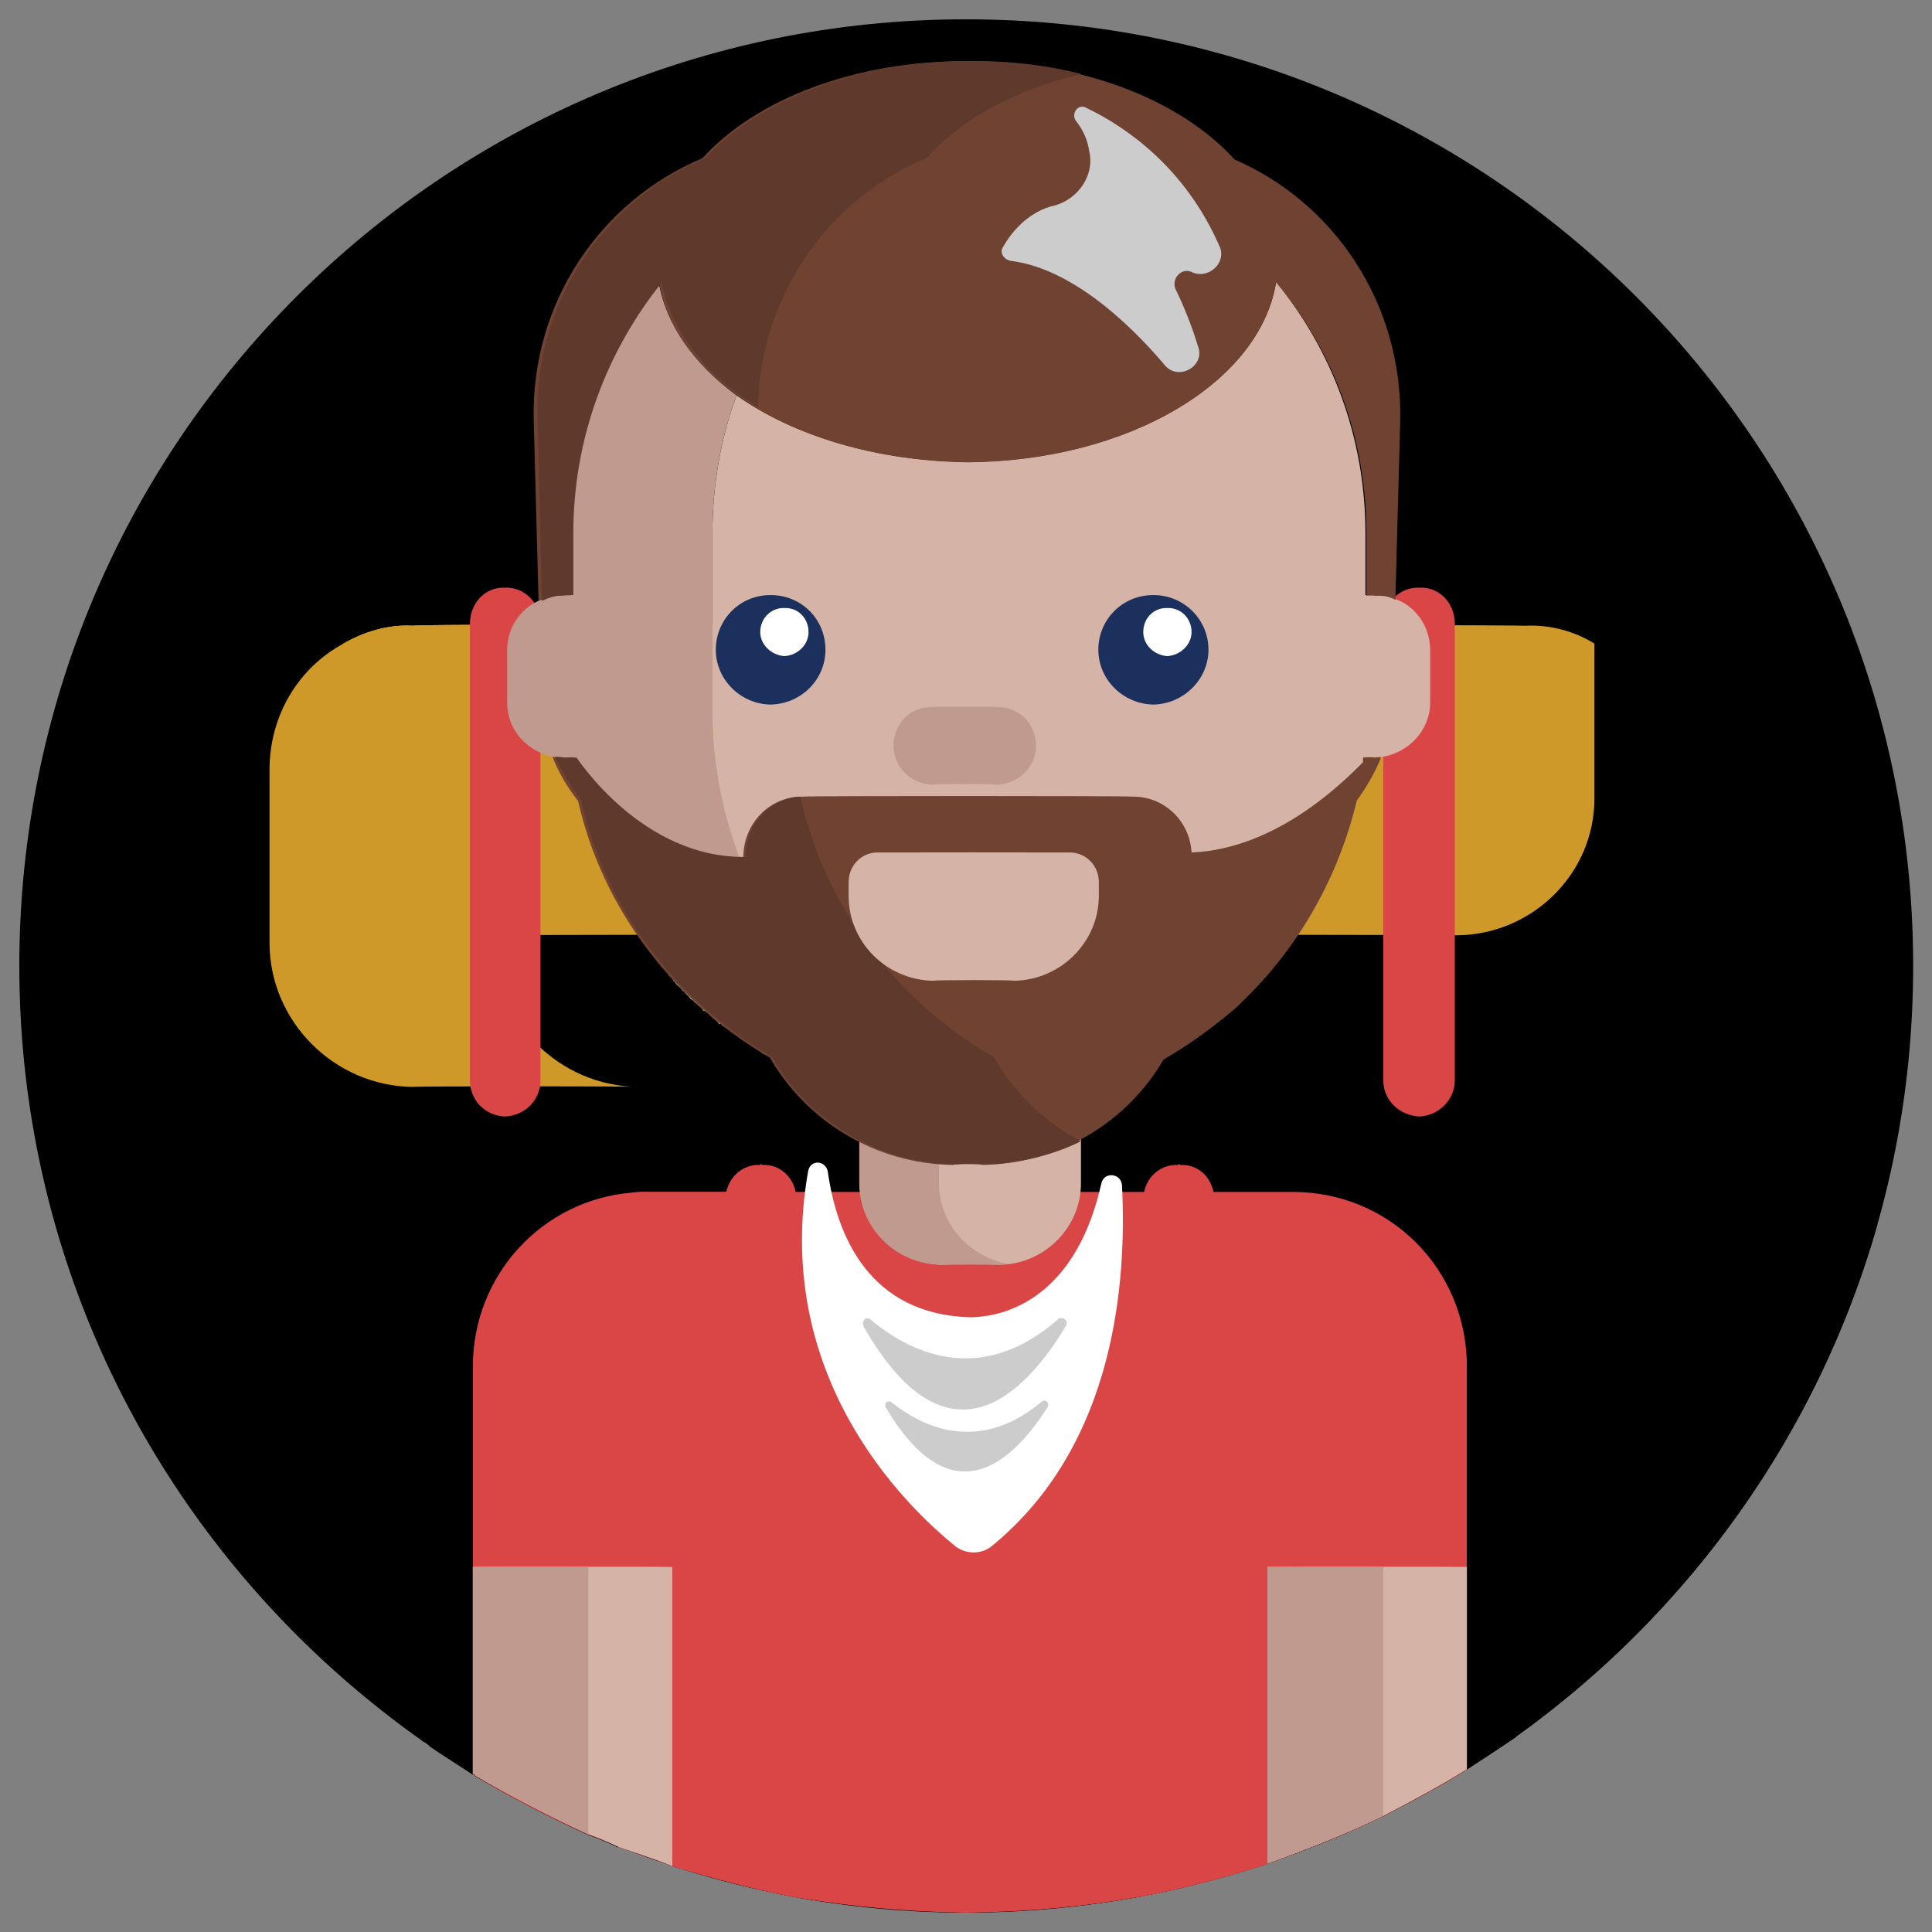<svg xmlns="http://www.w3.org/2000/svg" version="1.1" xmlns:xlink="http://www.w3.org/1999/xlink" width="100%" height="100%" id="svgWorkerArea" viewBox="0 0 400 400" xmlns:artdraw="https://artdraw.muisca.co" style="background: white;"><rect x="0" y="0" width="400" height="400" fill="#808080" stroke="none"/><defs id="defsdoc"><pattern id="patternBool" x="0" y="0" width="10" height="10" patternUnits="userSpaceOnUse" patternTransform="rotate(35)"><circle cx="5" cy="5" r="4" style="stroke: none;fill: #ff000070;"></circle></pattern></defs><g id="fileImp-542122413" class="cosito"><path id="circleImp-522756584" class="grouped" d="M4 200C4 91.667 91.8 3.967 200 4 308.4 3.967 396.1 91.667 396.1 200 396.1 308.167 308.4 395.867 200 396 91.8 395.867 4 308.167 4 200 4 199.867 4 199.867 4 200"></path><path id="pathImp-513528137" class="grouped" d="M388.7 253.517C376.4 296.767 349.7 333.867 313.9 359.556 310.6 361.867 307.2 363.967 303.7 366.294 298.2 369.667 292.4 372.867 286.4 375.941 278.7 379.667 270.7 382.867 262.4 385.817 254 388.367 245.4 390.867 236.4 392.555 224.7 394.667 212.5 395.867 200 395.923 188.2 395.867 176.5 394.767 165.4 392.861 156.4 390.967 147.9 388.967 139.4 386.353 135.5 384.867 131.9 383.667 128.2 382.372 125.9 381.367 124 380.467 121.9 379.769 113.9 375.967 105.9 371.967 98.5 367.595 98.3 367.367 98.2 367.167 97.9 367.289 94.8 365.267 91.8 363.267 88.8 361.317 88.4 360.867 87.9 360.467 87.4 360.399 50.9 334.467 23.4 296.667 11.3 252.445 17.4 247.267 24.3 241.367 28.3 238.128 30.4 236.167 33.5 236.167 35.9 237.975 35.9 237.867 47.3 246.867 47.3 247.086 51.9 250.767 58.9 249.867 62.5 245.401 62.5 245.267 68 238.367 68 238.664 69.9 236.267 72.9 235.767 75.5 237.133 75.5 236.967 83.3 240.967 83.3 241.191 83.3 240.967 100.7 229.867 100.7 229.936 100.7 229.867 108.2 224.867 108.2 225.036 108.2 224.867 111.9 222.367 111.9 222.586 111.9 222.367 115.8 219.967 115.8 220.136 115.8 219.967 140.4 203.867 140.4 204.134 140.4 203.867 140.4 203.867 140.4 204.058 140.4 203.867 140.9 203.767 140.9 203.905 140.9 203.767 156.7 193.467 156.7 193.645 156.7 193.467 160 191.267 160 191.425 160 191.267 170.9 184.267 170.9 184.381 170.9 184.267 173 184.967 173 184.994 173 184.967 175.7 185.467 175.7 185.683 175.7 185.467 203.9 193.467 203.9 193.645 203.9 193.467 221.7 198.367 221.7 198.622 221.7 198.367 246.8 205.467 246.8 205.666 246.8 205.467 256.2 207.967 256.2 208.116 256.2 207.967 286.4 215.767 286.4 215.849 286.4 215.767 294.2 217.767 294.2 217.839 295.4 217.867 296.4 218.767 297.4 219.753 297.4 219.667 301.2 224.267 301.2 224.423 301.2 224.267 301.7 224.867 301.7 225.036 301.7 224.867 311.7 236.867 311.7 237.056 316.2 241.967 323.9 242.167 328.4 237.209 328.4 236.967 333.9 230.767 333.9 230.855 336.6 227.767 341.2 227.967 343.4 231.314 343.4 231.167 350.6 241.267 350.6 241.344 354.9 247.367 364.2 247.367 368.4 241.344 369.7 239.467 371.4 238.767 373.2 238.817 374.9 238.767 376.7 239.367 377.9 240.961 377.9 240.867 388.7 253.367 388.7 253.517 388.7 253.367 388.7 253.367 388.7 253.517"></path><path id="pathImp-662850382" class="grouped" d="M62 204.364C62 204.267 48.9 204.267 48.9 204.364 44.3 204.267 40.7 200.367 40.7 196.019 40.7 195.867 40.7 158.267 40.7 158.503 40.7 153.767 44.3 149.967 48.9 150.158 48.9 149.967 62 149.967 62 150.158 62 149.967 62 204.267 62 204.364 62 204.267 62 204.267 62 204.364"></path><path id="pathImp-165361285" class="grouped" d="M338.9 150.158C338.9 149.967 351.4 149.967 351.4 150.158 355.9 149.967 359.4 153.667 359.4 158.274 359.4 158.167 359.4 195.967 359.4 196.172 359.4 200.467 355.7 204.167 351.4 204.287 351.4 204.167 338.9 204.167 338.9 204.287 338.9 204.167 338.9 149.967 338.9 150.158 338.9 149.967 338.9 149.967 338.9 150.158"></path><path id="pathImp-470208523" class="grouped" d="M313.9 260.944C313.9 260.867 313.9 359.367 313.9 359.633 310.6 361.867 307.2 363.967 303.7 366.37 298.2 369.867 292.4 372.867 286.4 376.017 278.7 379.767 270.7 382.867 262.4 385.894 254 388.667 245.4 390.867 236.4 392.631 224.7 394.767 212.5 395.867 200 396 188.2 395.867 176.5 394.767 165.4 392.938 156.4 391.267 147.9 388.967 139.4 386.43 135.5 384.967 131.9 383.767 128.2 382.449 125.9 381.367 124 380.667 121.9 379.845 113.9 376.267 105.9 372.167 98.5 367.672 98.3 367.367 98.2 367.367 97.9 367.366 94.8 365.367 91.8 363.267 88.8 361.394 88.4 360.867 87.9 360.667 87.4 360.475 87.4 360.367 87.4 260.867 87.4 260.944 87.4 248.467 93 237.467 101.8 230.472 104.4 228.167 107.3 226.367 110.4 224.959 110.9 224.667 111.5 224.267 112.2 224.194 114.4 223.167 116.9 222.367 119.4 222.05 121.8 221.367 124.4 221.167 127 221.284 127 221.167 274.4 221.167 274.4 221.284 278.6 221.167 282.7 221.867 286.4 223.198 288.1 223.467 289.4 224.167 290.9 224.959 293.7 225.967 296.2 227.667 298.4 229.477 307.7 236.667 313.9 247.967 313.9 260.944 313.9 260.867 313.9 260.867 313.9 260.944"></path><path id="pathImp-269103895" class="grouped" d="M167.7 221.361C166.4 221.267 165.4 221.367 164.2 221.514 163.3 221.367 162.4 221.367 161.8 221.82 161.5 221.667 161.4 221.767 161.2 221.897 157.7 222.367 154.3 223.367 151 225.036 141.8 229.367 134.4 237.167 130.7 247.009 130.7 246.867 130.7 246.867 130.7 247.086 128.9 251.267 128 255.867 128 261.02 128 260.867 128 382.367 128 382.525 125.9 381.467 123.9 380.667 121.8 379.922 113.7 376.267 105.9 372.167 98.4 367.748 98.3 367.467 98 367.367 97.9 367.442 94.8 365.367 91.5 363.367 88.8 361.47 88.8 361.367 88.8 260.867 88.8 260.944 88.8 248.867 94 237.867 102.5 230.855 105.4 228.367 108.4 226.367 111.5 225.036 111.5 224.867 111.9 224.867 111.9 224.883 114.4 223.767 116.9 222.867 119.7 222.28 122.4 221.367 125.4 221.267 128.2 221.361 128.2 221.267 167.7 221.267 167.7 221.361 167.7 221.267 167.7 221.267 167.7 221.361"></path><path id="pathImp-754828094" class="grouped" d="M345.4 159.422C345.4 159.267 345.4 194.967 345.4 195.177 345.4 211.467 332.2 224.867 315.7 225.036 315.7 224.867 85.5 224.867 85.5 225.036 69.2 224.867 55.8 211.467 55.8 195.177 55.8 194.967 55.8 159.267 55.8 159.422 55.8 147.967 61.9 138.267 71 133.314 75.4 130.767 80.4 129.267 85.5 129.562 85.5 129.267 315.6 129.267 315.6 129.562 320.9 129.267 325.7 130.767 330.1 133.314 339.2 138.267 345.4 147.967 345.4 159.422 345.4 159.267 345.4 159.267 345.4 159.422"></path><path id="pathImp-902448342" class="grouped" style="fill:#cf9929; " d="M330.1 133.238C330.1 133.167 330.1 165.267 330.1 165.394 330.1 180.767 317.4 193.467 301.7 193.645 301.7 193.467 99.4 193.467 99.4 193.645 83.8 193.467 71 180.767 71 165.394 71 165.267 71 133.167 71 133.314 75.4 130.767 80.4 129.267 85.5 129.562 85.5 129.267 315.6 129.267 315.6 129.562 320.9 129.267 325.9 130.667 330.1 133.238 330.1 133.167 330.1 133.167 330.1 133.238"></path><path id="pathImp-71097278" class="grouped" style="fill:#cf9929; fill:#cf9929; " d="M132.2 225.036C132.2 224.867 85.5 224.867 85.5 225.036 69.2 224.867 55.8 211.467 55.8 195.177 55.8 194.967 55.8 159.267 55.8 159.422 55.8 147.967 61.9 138.267 71 133.314 75.4 130.767 80.4 129.267 85.5 129.562 85.5 129.267 132.2 129.267 132.2 129.562 126.9 129.267 121.9 130.767 117.8 133.314 108.4 138.267 102.4 147.967 102.4 159.422 102.4 159.267 102.4 194.967 102.4 195.177 102.4 211.467 115.7 224.867 132.2 225.036 132.2 224.867 132.2 224.867 132.2 225.036"></path><path id="pathImp-673392218" class="grouped" style="fill:#cf9929; fill:#cf9929; " d="M132.2 129.562C126.9 129.267 121.9 130.767 117.8 133.314 108.4 138.267 102.4 147.967 102.4 159.422 102.4 159.267 102.4 193.467 102.4 193.645 102.4 193.467 99.4 193.467 99.4 193.645 83.7 193.467 71 180.767 71 165.394 71 165.267 71 133.167 71 133.314 75.4 130.767 80.4 129.267 85.5 129.562 85.5 129.267 132.2 129.267 132.2 129.562 132.2 129.267 132.2 129.267 132.2 129.562"></path><path id="pathImp-942026771" class="grouped" style="fill:#cf9929; fill:#cf9929; fill:#da4545; " d="M104.5 231.161C100.4 230.967 97.3 227.767 97.3 223.734 97.3 223.467 97.3 128.967 97.3 129.103 97.3 124.967 100.4 121.467 104.5 121.677 108.5 121.467 111.9 124.767 111.9 129.103 111.9 128.967 111.9 223.467 111.9 223.734 111.9 227.667 108.8 230.967 104.5 231.161 104.5 230.967 104.5 230.967 104.5 231.161"></path><path id="pathImp-941921672" class="grouped" style="fill:#cf9929; fill:#cf9929; fill:#da4545; fill:#da4545; " d="M293.9 231.161C289.7 230.967 286.4 227.767 286.4 223.734 286.4 223.467 286.4 128.967 286.4 129.103 286.4 124.967 289.7 121.467 293.9 121.677 297.9 121.467 301.2 124.767 301.2 129.103 301.2 128.967 301.2 223.467 301.2 223.734 301.2 227.667 297.9 230.967 293.9 231.161 293.9 230.967 293.9 230.967 293.9 231.161"></path><path id="pathImp-18214347" class="grouped" style="fill:#cf9929; fill:#cf9929; fill:#da4545; fill:#da4545; " d="M303.7 282.917C303.7 282.767 303.7 366.267 303.7 366.37 298.2 369.867 292.4 372.867 286.4 376.017 278.7 379.767 270.7 382.867 262.4 385.894 254 388.667 245.4 390.867 236.4 392.631 224.7 394.767 212.5 395.867 200 396 188.2 395.867 176.5 394.767 165.4 392.938 156.4 391.267 147.9 388.967 139.4 386.43 135.5 384.967 131.9 383.767 128.2 382.449 125.9 381.367 124 380.667 121.9 379.845 113.9 376.267 105.9 372.167 98.5 367.672 98.3 367.367 98.2 367.367 97.9 367.366 97.9 367.167 97.9 282.767 97.9 282.917 97.9 263.867 112.4 248.467 130.7 246.933 131.8 246.767 132.9 246.767 134 246.78 134 246.767 267.7 246.767 267.7 246.78 287.7 246.767 303.7 262.767 303.7 282.917 303.7 282.767 303.7 282.767 303.7 282.917"></path><path id="pathImp-520003252" class="grouped" style="fill:#cf9929; fill:#cf9929; fill:#da4545; fill:#da4545; " d="M157.9 246.78C155.3 246.767 152.7 246.867 150.2 247.622 141 249.367 133.3 254.867 128 262.552 124.2 268.267 121.8 275.167 121.8 282.917 121.8 282.767 121.8 379.767 121.8 379.845 113.7 376.267 105.9 372.167 98.4 367.672 98.4 367.467 98.4 282.767 98.4 282.917 98.4 264.267 112.5 248.867 130.7 247.009 131.9 246.767 133.3 246.767 134.7 246.78 134.7 246.767 157.9 246.767 157.9 246.78 157.9 246.767 157.9 246.767 157.9 246.78"></path><path id="pathImp-450340026" class="grouped" style="fill:#cf9929; fill:#cf9929; fill:#da4545; fill:#da4545; fill:#d5b3a7; " d="M206.9 261.863C206.9 261.767 195.3 261.767 195.3 261.863 185.9 261.767 178.4 254.167 178.4 245.019 178.4 244.867 178.4 216.967 178.4 217.227 178.4 207.767 185.9 200.167 195.3 200.383 195.3 200.167 206.9 200.167 206.9 200.383 216.2 200.167 223.8 207.767 223.8 217.227 223.8 216.967 223.8 244.867 223.8 245.019 223.8 254.167 216.2 261.767 206.9 261.863 206.9 261.767 206.9 261.767 206.9 261.863"></path><path id="pathImp-430130671" class="grouped" style="fill:#cf9929; fill:#cf9929; fill:#da4545; fill:#da4545; fill:#d5b3a7; fill:#c09a8f; " d="M208.9 261.709C208.2 261.767 207.3 261.767 206.4 261.863 206.4 261.767 194.9 261.767 194.9 261.863 185.4 261.767 177.9 254.167 177.9 245.019 177.9 244.867 177.9 216.967 177.9 217.227 177.9 207.767 185.5 200.167 194.9 200.383 194.9 200.167 206.4 200.167 206.4 200.383 207.3 200.167 208 200.367 208.9 200.536 200.8 201.467 194.4 208.467 194.4 217.227 194.4 216.967 194.4 244.867 194.4 245.019 194.4 253.367 200.8 260.367 208.9 261.709 208.9 261.667 208.9 261.667 208.9 261.709"></path><path id="pathImp-484485909" class="grouped" style="fill:#cf9929; fill:#cf9929; fill:#da4545; fill:#da4545; fill:#d5b3a7; fill:#c09a8f; fill:#d5b3a7; " d="M288.9 124.05C287.6 123.267 286.2 123.167 284.7 123.208 284.7 123.167 282.7 123.167 282.7 123.208 282.7 123.167 282.7 110.267 282.7 110.422 282.7 90.467 275.7 72.467 264.2 58.359 260.9 79.167 233.5 95.467 200.4 95.645 181.4 95.467 164.3 90.167 152.5 81.864 149.3 90.467 147.5 100.267 147.5 110.422 147.5 110.267 147.5 147.467 147.5 147.631 147.5 158.467 149.7 168.967 153.5 178.639 164 204.267 187 223.367 215.2 228.634 222.5 227.267 229.7 224.867 236 221.82 243 218.367 249.7 213.867 255.6 208.805 267.9 197.367 276.9 182.467 280.7 165.777 281.4 162.967 281.7 160.267 282.2 157.661 282.2 157.267 282.2 156.967 282.2 156.819 282.2 156.667 284.7 156.667 284.7 156.819 285.1 156.667 285.4 156.667 285.9 156.742 291.6 155.967 296.1 151.167 296.1 145.488 296.1 145.267 296.1 134.467 296.1 134.616 296.1 129.767 293.1 125.467 288.9 124.05 288.9 123.767 288.9 123.767 288.9 124.05"></path><path id="pathImp-994385352" class="grouped" style="fill:#cf9929; fill:#cf9929; fill:#da4545; fill:#da4545; fill:#d5b3a7; fill:#c09a8f; fill:#d5b3a7; fill:#c09a8f; " d="M153.5 178.639C149.7 168.967 147.5 158.467 147.5 147.631 147.5 147.467 147.5 110.267 147.5 110.422 147.5 100.267 149.3 90.467 152.5 81.864 143.8 75.467 137.9 67.267 136.4 58.513 124.9 72.467 117.9 90.467 117.9 110.422 117.9 110.267 117.9 123.167 117.9 123.284 117.9 123.167 116.4 123.167 116.4 123.284 114.8 123.167 113 123.667 111.4 124.433 107.7 126.167 105 129.967 105 134.616 105 134.467 105 145.267 105 145.488 105 150.967 108.9 155.467 114.4 156.666 114.9 156.667 115.7 156.767 116.4 156.895 116.4 156.767 118.5 156.767 118.5 156.895 118.7 157.467 118.8 158.267 118.8 159.345 118.8 159.467 118.9 159.667 118.9 160.034 119 160.467 119.2 161.167 119.2 161.872 119.2 161.967 119.4 162.167 119.4 162.484 119.4 162.967 119.5 163.767 119.7 164.705 119.9 164.767 119.9 164.967 119.9 165.394 119.9 165.667 120 165.967 120.3 166.619 120.3 166.667 120.4 166.767 120.4 167.002 120.4 167.167 120.4 167.267 120.4 167.844 120.7 168.267 120.9 168.767 121 169.528 121 169.767 121.2 169.767 121.3 170.37 121.4 170.767 121.7 171.467 121.8 172.131 121.8 172.267 121.9 172.667 122 173.05 122.2 173.467 122.4 173.767 122.5 174.352 122.5 174.467 122.8 174.767 122.9 175.27 123 175.767 123.3 176.467 123.4 177.184 123.7 177.267 123.8 177.767 123.9 178.103 124 178.267 124.2 178.767 124.4 179.328 124.5 179.467 124.7 179.967 124.8 180.323 124.9 180.467 125 180.967 125.4 181.548 125.4 181.767 125.8 182.267 125.9 182.774 125.9 182.667 126.7 183.967 126.7 184.152 126.8 184.267 126.9 184.667 127 185.147 127.2 185.467 127.4 185.667 127.5 186.219 127.7 186.267 127.9 186.767 128 187.214 128.4 187.467 128.5 187.967 128.9 188.669 128.9 188.467 129.7 189.767 129.7 189.817 129.9 190.167 130 190.267 130.3 190.889 130.4 190.967 130.7 191.267 130.9 191.808 131 191.967 131.4 192.267 131.5 192.803 131.8 192.967 131.9 193.467 132.3 193.798 132.5 194.167 132.9 194.767 133.3 195.253 133.4 195.367 133.5 195.667 133.9 196.095 134 196.267 134.4 196.667 134.7 197.091 134.9 197.367 134.9 197.367 135.3 197.933 135.5 198.267 135.9 198.667 136.2 199.234 136.4 199.367 136.9 199.667 136.9 200.153 137.4 200.367 137.7 200.767 137.9 201.225 138.2 201.367 138.4 201.667 138.5 201.991 138.8 202.267 139.2 202.467 139.4 203.062 139.5 203.267 139.9 203.367 139.9 203.675 140.4 204.167 140.9 204.467 141.4 205.206 141.4 204.967 142 205.667 142 205.819 142 205.667 143 206.767 143 206.891 143 206.767 143.8 207.367 143.8 207.503 144.2 207.767 144.7 208.267 145.4 208.881 145.4 208.867 145.4 208.867 145.5 209.188 146.2 209.367 146.7 209.867 147.2 210.412 147.3 210.367 147.5 210.667 147.7 210.872 147.7 210.767 148.9 211.867 148.9 212.02 149.2 211.867 149.4 211.967 149.5 212.327 149.5 212.267 151.4 213.467 151.4 213.705 151.4 213.667 151.5 213.767 151.8 213.934 151.8 213.767 153.3 214.867 153.3 215.083 153.4 214.967 153.5 215.267 153.9 215.389 155.2 216.167 156.4 216.967 157.8 217.992 157.9 217.867 157.9 217.867 157.9 218.145 158.8 218.367 159.4 218.767 160 219.294 160 219.167 160 219.167 160 219.37 161.5 219.967 163 220.867 164.7 221.744 164.7 221.667 164.7 221.667 164.7 221.82 166.8 222.667 168.8 223.467 170.9 224.5 170.9 224.367 170.9 224.367 170.9 224.577 170.9 224.367 172.8 225.167 172.8 225.266 172.9 225.167 173 225.167 173.2 225.419 173.7 225.467 174.3 225.667 174.9 225.955 174.9 225.867 175.2 225.867 175.3 226.108 175.9 225.967 176.4 226.367 177 226.644 177 226.367 177.3 226.467 177.4 226.72 177.9 226.867 178.8 226.867 179.4 227.333 179.4 227.267 179.5 227.267 179.5 227.333 180.3 227.367 180.9 227.467 181.5 227.792 181.8 227.767 181.9 227.767 182.2 227.945 182.5 227.867 183.3 227.967 183.8 228.251 183.9 228.167 184.2 228.167 184.4 228.405 184.8 228.267 185.4 228.367 185.9 228.711 186 228.667 186.4 228.667 186.4 228.864 187 228.867 187.7 228.867 188.2 229.17 188.4 228.967 188.5 228.967 188.8 229.247 189.4 229.267 190.2 229.367 190.9 229.553 191 229.367 191.2 229.367 191.4 229.63 191.9 229.467 192.5 229.467 193 229.783 193.2 229.467 193.5 229.767 193.7 229.859 194.3 229.767 194.5 229.867 195.3 229.936 195.5 229.867 195.8 229.867 196 230.012 196.5 229.867 197 229.867 197.7 230.089 197.7 229.867 200.4 229.867 200.4 230.089 201.7 229.867 202.8 229.867 203.8 230.012 203.8 229.867 204.5 229.867 204.5 230.012 204.5 229.867 207.8 229.467 207.8 229.783 207.9 229.467 208 229.467 208.2 229.706 209.3 229.367 210.2 229.367 211 229.4 211.4 229.367 211.4 229.267 211.8 229.323 212.8 228.967 213.9 228.867 214.9 228.788 214.9 228.667 215.2 228.667 215.2 228.788 187 223.367 164 204.267 153.5 178.639 153.5 178.467 153.5 178.467 153.5 178.639"></path><path id="pathImp-83688925" class="grouped" style="fill:#cf9929; fill:#cf9929; fill:#da4545; fill:#da4545; fill:#d5b3a7; fill:#c09a8f; fill:#d5b3a7; fill:#c09a8f; fill:#da4545; " d="M157.8 322.653C157.8 322.367 157.4 322.367 157.4 322.653 153.4 322.367 150.2 319.367 150.2 315.456 150.2 315.367 150.2 248.267 150.2 248.388 150.2 244.267 153.4 240.967 157.4 241.191 157.4 240.967 157.8 240.967 157.8 241.191 161.8 240.967 164.9 244.267 164.9 248.388 164.9 248.267 164.9 315.367 164.9 315.456 164.9 319.367 161.7 322.367 157.8 322.653 157.8 322.367 157.8 322.367 157.8 322.653"></path><path id="pathImp-850416683" class="grouped" style="fill:#cf9929; fill:#cf9929; fill:#da4545; fill:#da4545; fill:#d5b3a7; fill:#c09a8f; fill:#d5b3a7; fill:#c09a8f; fill:#da4545; fill:#da4545; " d="M244.3 322.653C244.3 322.367 243.9 322.367 243.9 322.653 239.9 322.367 236.7 319.367 236.7 315.456 236.7 315.367 236.7 248.267 236.7 248.388 236.7 244.267 239.9 240.967 243.9 241.191 243.9 240.967 244.3 240.967 244.3 241.191 248.4 240.967 251.4 244.267 251.4 248.388 251.4 248.267 251.4 315.367 251.4 315.456 251.4 319.367 248.4 322.367 244.3 322.653 244.3 322.367 244.3 322.367 244.3 322.653"></path><path id="pathImp-957510736" class="grouped" style="fill:#cf9929; fill:#cf9929; fill:#da4545; fill:#da4545; fill:#d5b3a7; fill:#c09a8f; fill:#d5b3a7; fill:#c09a8f; fill:#da4545; fill:#da4545; fill:#da4545; " d="M262.4 318.136C262.4 317.967 262.4 385.767 262.4 385.894 254 388.667 245.4 390.867 236.4 392.631 236.4 392.467 236.4 331.467 236.4 331.611 236.4 328.867 234.4 326.867 231.8 326.941 231.8 326.867 170 326.867 170 326.941 167.4 326.867 165.4 328.867 165.4 331.611 165.4 331.467 165.4 392.767 165.4 392.938 156.4 391.267 147.9 388.967 139.4 386.43 139.4 386.267 139.4 317.967 139.4 318.136 139.4 314.667 141.9 311.967 145.4 312.241 145.4 311.967 256.4 311.967 256.4 312.241 259.9 311.967 262.4 314.667 262.4 318.136 262.4 317.967 262.4 317.967 262.4 318.136"></path><path id="pathImp-139417059" class="grouped" style="fill:#cf9929; fill:#cf9929; fill:#da4545; fill:#da4545; fill:#d5b3a7; fill:#c09a8f; fill:#d5b3a7; fill:#c09a8f; fill:#da4545; fill:#da4545; fill:#da4545; " d="M184.7 306.499C184.7 306.367 217.8 306.367 217.8 306.499 217.8 306.367 217.8 333.267 217.8 333.295 217.8 333.267 184.7 333.267 184.7 333.295 184.7 333.267 184.7 306.367 184.7 306.499"></path><path id="pathImp-969181201" class="grouped" style="fill:#cf9929; fill:#cf9929; fill:#da4545; fill:#da4545; fill:#d5b3a7; fill:#c09a8f; fill:#d5b3a7; fill:#c09a8f; fill:#da4545; fill:#da4545; fill:#da4545; fill:#d5b3a7; " d="M139.2 324.414C139.2 324.367 139.2 386.267 139.2 386.353 135.5 384.867 131.8 383.667 128 382.372 125.9 381.367 123.9 380.467 121.8 379.769 113.7 375.967 105.9 371.967 98.4 367.595 98.3 367.367 98 367.167 97.9 367.289 97.9 367.167 97.9 324.367 97.9 324.414 97.9 324.367 139.2 324.367 139.2 324.414 139.2 324.367 139.2 324.367 139.2 324.414"></path><path id="pathImp-787541159" class="grouped" style="fill:#cf9929; fill:#cf9929; fill:#da4545; fill:#da4545; fill:#d5b3a7; fill:#c09a8f; fill:#d5b3a7; fill:#c09a8f; fill:#da4545; fill:#da4545; fill:#da4545; fill:#d5b3a7; fill:#c09a8f; " d="M121.8 324.414C121.8 324.367 121.8 379.667 121.8 379.769 113.7 375.967 105.9 371.967 98.4 367.595 98.3 367.367 98 367.167 97.9 367.289 97.9 367.167 97.9 324.367 97.9 324.414 97.9 324.367 121.8 324.367 121.8 324.414 121.8 324.367 121.8 324.367 121.8 324.414"></path><path id="pathImp-669801426" class="grouped" style="fill:#cf9929; fill:#cf9929; fill:#da4545; fill:#da4545; fill:#d5b3a7; fill:#c09a8f; fill:#d5b3a7; fill:#c09a8f; fill:#da4545; fill:#da4545; fill:#da4545; fill:#d5b3a7; fill:#c09a8f; fill:#d5b3a7; " d="M303.7 324.414C303.7 324.367 303.7 366.167 303.7 366.294 298.2 369.667 292.4 372.867 286.4 375.941 278.7 379.667 270.7 382.867 262.4 385.817 262.4 385.767 262.4 324.367 262.4 324.414 262.4 324.367 303.7 324.367 303.7 324.414 303.7 324.367 303.7 324.367 303.7 324.414"></path><path id="pathImp-759392693" class="grouped" style="fill:#cf9929; fill:#cf9929; fill:#da4545; fill:#da4545; fill:#d5b3a7; fill:#c09a8f; fill:#d5b3a7; fill:#c09a8f; fill:#da4545; fill:#da4545; fill:#da4545; fill:#d5b3a7; fill:#c09a8f; fill:#d5b3a7; fill:#c09a8f; " d="M286.4 324.414C286.4 324.367 286.4 375.867 286.4 375.941 278.7 379.667 270.7 382.867 262.4 385.817 262.4 385.767 262.4 324.367 262.4 324.414 262.4 324.367 286.4 324.367 286.4 324.414 286.4 324.367 286.4 324.367 286.4 324.414"></path><path id="circleImp-829739062" class="grouped" style="fill:#cf9929; fill:#cf9929; fill:#da4545; fill:#da4545; fill:#d5b3a7; fill:#c09a8f; fill:#d5b3a7; fill:#c09a8f; fill:#da4545; fill:#da4545; fill:#da4545; fill:#d5b3a7; fill:#c09a8f; fill:#d5b3a7; fill:#c09a8f; fill:#1b305c; " d="M148.2 134.539C148.2 128.167 153.3 123.167 159.5 123.208 165.9 123.167 170.9 128.167 170.9 134.539 170.9 140.667 165.9 145.767 159.5 145.87 153.3 145.767 148.2 140.667 148.2 134.539 148.2 134.467 148.2 134.467 148.2 134.539"></path><path id="circleImp-514670799" class="grouped" style="fill:#cf9929; fill:#cf9929; fill:#da4545; fill:#da4545; fill:#d5b3a7; fill:#c09a8f; fill:#d5b3a7; fill:#c09a8f; fill:#da4545; fill:#da4545; fill:#da4545; fill:#d5b3a7; fill:#c09a8f; fill:#d5b3a7; fill:#c09a8f; fill:#1b305c; fill:#fff; " d="M157.4 130.864C157.4 127.967 159.7 125.767 162.4 125.888 165.2 125.767 167.4 127.967 167.4 130.864 167.4 133.467 165.2 135.667 162.4 135.841 159.7 135.667 157.4 133.467 157.4 130.864 157.4 130.667 157.4 130.667 157.4 130.864"></path><path id="circleImp-529751755" class="grouped" style="fill:#cf9929; fill:#cf9929; fill:#da4545; fill:#da4545; fill:#d5b3a7; fill:#c09a8f; fill:#d5b3a7; fill:#c09a8f; fill:#da4545; fill:#da4545; fill:#da4545; fill:#d5b3a7; fill:#c09a8f; fill:#d5b3a7; fill:#c09a8f; fill:#1b305c; fill:#fff; fill:#1b305c; " d="M227.4 134.539C227.4 128.167 232.5 123.167 238.8 123.208 245 123.167 250.2 128.167 250.2 134.539 250.2 140.667 245 145.767 238.8 145.87 232.5 145.767 227.4 140.667 227.4 134.539 227.4 134.467 227.4 134.467 227.4 134.539"></path><path id="circleImp-149761335" class="grouped" style="fill:#cf9929; fill:#cf9929; fill:#da4545; fill:#da4545; fill:#d5b3a7; fill:#c09a8f; fill:#d5b3a7; fill:#c09a8f; fill:#da4545; fill:#da4545; fill:#da4545; fill:#d5b3a7; fill:#c09a8f; fill:#d5b3a7; fill:#c09a8f; fill:#1b305c; fill:#fff; fill:#1b305c; fill:#fff; " d="M236.7 130.864C236.7 127.967 238.9 125.767 241.7 125.888 244.4 125.767 246.7 127.967 246.7 130.864 246.7 133.467 244.4 135.667 241.7 135.841 238.9 135.667 236.7 133.467 236.7 130.864 236.7 130.667 236.7 130.667 236.7 130.864"></path><path id="pathImp-421797488" class="grouped" style="fill:#cf9929; fill:#cf9929; fill:#da4545; fill:#da4545; fill:#d5b3a7; fill:#c09a8f; fill:#d5b3a7; fill:#c09a8f; fill:#da4545; fill:#da4545; fill:#da4545; fill:#d5b3a7; fill:#c09a8f; fill:#d5b3a7; fill:#c09a8f; fill:#1b305c; fill:#fff; fill:#1b305c; fill:#fff; fill:#c09a8f; " d="M206.4 162.484C206.4 162.267 193 162.267 193 162.484 188.5 162.267 185 158.767 185 154.445 185 149.767 188.5 146.267 193 146.406 193 146.267 206.4 146.267 206.4 146.406 210.9 146.267 214.5 149.767 214.5 154.445 214.5 158.767 210.9 162.267 206.4 162.484 206.4 162.267 206.4 162.267 206.4 162.484"></path><path id="pathImp-940944000" class="grouped" style="fill:#cf9929; fill:#cf9929; fill:#da4545; fill:#da4545; fill:#d5b3a7; fill:#c09a8f; fill:#d5b3a7; fill:#c09a8f; fill:#da4545; fill:#da4545; fill:#da4545; fill:#d5b3a7; fill:#c09a8f; fill:#d5b3a7; fill:#c09a8f; fill:#1b305c; fill:#fff; fill:#1b305c; fill:#fff; fill:#c09a8f; fill:#6f4232; " d="M284.7 156.895C284.7 156.767 282.2 156.767 282.2 156.895 282.2 156.967 282.2 157.267 282.2 157.738 282.2 157.467 282.2 157.767 282.2 157.814 278.7 161.267 264.7 175.767 246.7 176.495 246.3 169.767 240.8 164.767 234.3 164.934 234.3 164.767 166.4 164.767 166.4 164.934 159.4 164.767 153.9 170.467 153.9 177.491 132.2 177.767 118.7 156.767 118.7 156.972 118.7 156.767 118.7 156.967 118.7 157.048 118.7 156.967 118.7 156.767 118.7 156.972 118.7 156.767 116.5 156.767 116.5 156.972 115.8 156.767 115.2 156.767 114.4 156.742 115.7 159.967 117.4 162.967 119.7 165.853 124.8 188.467 139.7 207.467 159.4 218.988 166.9 231.967 181 240.967 197.4 241.191 197.4 240.967 203.3 240.967 203.3 241.191 219.4 240.967 233.4 232.267 240.9 219.37 246.3 216.267 251 212.767 255.6 208.881 268.1 197.467 276.9 182.467 280.9 165.777 282.9 162.967 284.7 159.967 285.9 156.895 285.9 156.767 284.7 156.767 284.7 156.895 284.7 156.767 284.7 156.767 284.7 156.895"></path><path id="pathImp-152722605" class="grouped" style="fill:#cf9929; fill:#cf9929; fill:#da4545; fill:#da4545; fill:#d5b3a7; fill:#c09a8f; fill:#d5b3a7; fill:#c09a8f; fill:#da4545; fill:#da4545; fill:#da4545; fill:#d5b3a7; fill:#c09a8f; fill:#d5b3a7; fill:#c09a8f; fill:#1b305c; fill:#fff; fill:#1b305c; fill:#fff; fill:#c09a8f; fill:#6f4232; fill:#6f4232; " d="M255.6 33.017C244.4 20.667 223.9 12.567 200.4 12.652 176.9 12.567 156.5 20.567 145.4 32.788 124.4 41.567 109.9 62.667 110.5 86.994 110.5 86.967 111.5 124.267 111.5 124.433 113 123.467 114.8 123.167 116.5 123.284 116.5 123.167 118.2 123.167 118.2 123.284 118.2 123.167 118.2 110.267 118.2 110.422 118.2 90.467 124.9 72.467 136.5 58.513 136.5 58.167 136.9 58.167 136.9 58.206 136.9 58.167 136.5 58.167 136.5 58.589 137.9 67.467 143.8 75.467 152.7 81.941 164.3 90.267 181.4 95.467 200.4 95.722 233.7 95.467 260.9 79.167 264.2 58.436 275.9 72.467 282.9 90.467 282.9 110.499 282.9 110.467 282.9 123.267 282.9 123.361 282.9 123.267 284.7 123.267 284.7 123.361 286.2 123.267 287.7 123.467 288.9 124.203 288.9 123.967 289.9 86.967 289.9 87.147 290.4 62.767 276.2 41.967 255.6 33.017 255.6 32.967 255.6 32.967 255.6 33.017"></path><path id="pathImp-718516734" class="grouped" style="fill:#cf9929; fill:#cf9929; fill:#da4545; fill:#da4545; fill:#d5b3a7; fill:#c09a8f; fill:#d5b3a7; fill:#c09a8f; fill:#da4545; fill:#da4545; fill:#da4545; fill:#d5b3a7; fill:#c09a8f; fill:#d5b3a7; fill:#c09a8f; fill:#1b305c; fill:#fff; fill:#1b305c; fill:#fff; fill:#c09a8f; fill:#6f4232; fill:#6f4232; fill:#60392d; " d="M223.8 236.291C217.8 239.267 210.9 240.867 203.8 241.114 203.8 240.867 197.9 240.867 197.9 241.114 181.7 240.867 167.4 231.967 159.9 218.911 140.3 207.367 125.4 188.467 120.4 165.777 118.2 162.767 116.4 159.767 114.9 156.666 115.7 156.667 116.4 156.767 117.3 156.895 117.3 156.767 119.2 156.767 119.2 156.895 119.2 156.767 119.2 156.767 119.2 156.972 119.2 156.767 119.4 156.767 119.4 156.895 119.4 156.767 132.8 177.767 154.4 177.414 154.4 170.767 159.2 165.467 165.4 164.934 165.5 164.967 165.9 165.267 165.9 165.777 171.2 188.467 185.9 207.367 205.8 218.911 209.9 226.167 216.2 232.267 223.8 236.291 223.8 236.167 223.8 236.167 223.8 236.291"></path><path id="pathImp-116585732" class="grouped" style="fill:#cf9929; fill:#cf9929; fill:#da4545; fill:#da4545; fill:#d5b3a7; fill:#c09a8f; fill:#d5b3a7; fill:#c09a8f; fill:#da4545; fill:#da4545; fill:#da4545; fill:#d5b3a7; fill:#c09a8f; fill:#d5b3a7; fill:#c09a8f; fill:#1b305c; fill:#fff; fill:#1b305c; fill:#fff; fill:#c09a8f; fill:#6f4232; fill:#6f4232; fill:#60392d; fill:#60392d; " d="M223.9 15.331C210.4 18.467 199 24.667 191.8 32.711 171.5 41.167 157.4 61.167 156.9 84.391 155.7 83.467 154.4 82.467 153.2 81.864 144.4 75.467 138.7 67.267 137 58.513 125.8 72.467 118.7 90.467 118.7 110.422 118.7 110.267 118.7 123.167 118.7 123.284 118.7 123.167 117.3 123.167 117.3 123.284 115.4 123.167 113.7 123.667 112.2 124.433 112.2 124.267 111.3 86.967 111.3 86.994 110.5 62.667 125 41.567 145.9 32.788 157.3 20.567 177.7 12.567 201 12.652 208.9 12.567 216.7 13.467 223.9 15.331 223.9 15.167 223.9 15.167 223.9 15.331"></path><path id="pathImp-915644914" class="grouped" style="fill:#cf9929; fill:#cf9929; fill:#da4545; fill:#da4545; fill:#d5b3a7; fill:#c09a8f; fill:#d5b3a7; fill:#c09a8f; fill:#da4545; fill:#da4545; fill:#da4545; fill:#d5b3a7; fill:#c09a8f; fill:#d5b3a7; fill:#c09a8f; fill:#1b305c; fill:#fff; fill:#1b305c; fill:#fff; fill:#c09a8f; fill:#6f4232; fill:#6f4232; fill:#60392d; fill:#60392d; fill:#d5b3a7; " d="M210 203.062C210 202.867 193.2 202.867 193.2 203.062 183.4 202.867 175.7 194.967 175.7 185.53 175.7 185.467 175.7 182.467 175.7 182.62 175.7 179.167 178.4 176.467 181.7 176.495 181.7 176.467 221.4 176.467 221.4 176.495 224.8 176.467 227.5 179.167 227.5 182.62 227.5 182.467 227.5 185.467 227.5 185.53 227.5 194.967 219.7 202.867 210 203.062 210 202.867 210 202.867 210 203.062"></path><path id="pathImp-424734545" class="grouped" style="fill:#cf9929; fill:#cf9929; fill:#da4545; fill:#da4545; fill:#d5b3a7; fill:#c09a8f; fill:#d5b3a7; fill:#c09a8f; fill:#da4545; fill:#da4545; fill:#da4545; fill:#d5b3a7; fill:#c09a8f; fill:#d5b3a7; fill:#c09a8f; fill:#1b305c; fill:#fff; fill:#1b305c; fill:#fff; fill:#c09a8f; fill:#6f4232; fill:#6f4232; fill:#60392d; fill:#60392d; fill:#d5b3a7; " d="M190 186.448C196 192.267 205.8 192.267 211.5 186.448"></path><path id="pathImp-192443098" class="grouped" style="fill:#cf9929; fill:#cf9929; fill:#da4545; fill:#da4545; fill:#d5b3a7; fill:#c09a8f; fill:#d5b3a7; fill:#c09a8f; fill:#da4545; fill:#da4545; fill:#da4545; fill:#d5b3a7; fill:#c09a8f; fill:#d5b3a7; fill:#c09a8f; fill:#1b305c; fill:#fff; fill:#1b305c; fill:#fff; fill:#c09a8f; fill:#6f4232; fill:#6f4232; fill:#60392d; fill:#60392d; fill:#d5b3a7; fill:#fff; " d="M167.3 242.569C167.7 239.967 171 240.167 171.4 242.645 173.2 255.367 179.7 272.467 201.5 272.734 201.5 272.467 221.5 273.967 228 245.095 228.5 242.467 232.2 242.867 232.3 245.478 233.3 265.467 230.9 299.167 205.4 320.05 203.3 321.867 199.9 321.867 197.7 320.05 187 311.367 159.9 284.667 167.3 242.569 167.3 242.367 167.3 242.367 167.3 242.569"></path><path id="pathImp-900718060" class="grouped" style="fill:#cf9929; fill:#cf9929; fill:#da4545; fill:#da4545; fill:#d5b3a7; fill:#c09a8f; fill:#d5b3a7; fill:#c09a8f; fill:#da4545; fill:#da4545; fill:#da4545; fill:#d5b3a7; fill:#c09a8f; fill:#d5b3a7; fill:#c09a8f; fill:#1b305c; fill:#fff; fill:#1b305c; fill:#fff; fill:#c09a8f; fill:#6f4232; fill:#6f4232; fill:#60392d; fill:#60392d; fill:#d5b3a7; fill:#fff; fill:#ccc; " d="M180.4 273.347C187.7 279.367 202.4 287.667 219 273.194 219.9 272.367 221.3 273.367 220.7 274.495 213.9 285.867 197.3 306.967 178.8 274.649 178.3 273.367 179.4 272.367 180.4 273.347 180.4 273.267 180.4 273.267 180.4 273.347"></path><path id="pathImp-228204599" class="grouped" style="fill:#cf9929; fill:#cf9929; fill:#da4545; fill:#da4545; fill:#d5b3a7; fill:#c09a8f; fill:#d5b3a7; fill:#c09a8f; fill:#da4545; fill:#da4545; fill:#da4545; fill:#d5b3a7; fill:#c09a8f; fill:#d5b3a7; fill:#c09a8f; fill:#1b305c; fill:#fff; fill:#1b305c; fill:#fff; fill:#c09a8f; fill:#6f4232; fill:#6f4232; fill:#60392d; fill:#60392d; fill:#d5b3a7; fill:#fff; fill:#ccc; fill:#ccc; " d="M184.7 290.42C190.4 294.967 202.2 301.367 215.5 290.344 216.3 289.467 217.4 290.367 216.9 291.339 211.4 299.967 198.2 316.367 183.4 291.416 182.9 290.367 184 289.767 184.7 290.42 184.7 290.267 184.7 290.267 184.7 290.42"></path><path id="pathImp-30242783" class="grouped" style="fill:#cf9929; fill:#cf9929; fill:#da4545; fill:#da4545; fill:#d5b3a7; fill:#c09a8f; fill:#d5b3a7; fill:#c09a8f; fill:#da4545; fill:#da4545; fill:#da4545; fill:#d5b3a7; fill:#c09a8f; fill:#d5b3a7; fill:#c09a8f; fill:#1b305c; fill:#fff; fill:#1b305c; fill:#fff; fill:#c09a8f; fill:#6f4232; fill:#6f4232; fill:#60392d; fill:#60392d; fill:#d5b3a7; fill:#fff; fill:#ccc; fill:#ccc; " d="M225 22.375C233.5 26.467 245.5 34.967 252.5 51.01 254 54.267 250.4 57.767 247 56.445 244.8 55.167 242.4 57.567 243.4 59.891 244.9 62.967 246.7 67.267 248 71.605 249.7 75.767 244 78.967 241.2 75.662 233.2 66.167 221.3 55.467 209.2 53.995 207.7 53.667 206.9 52.167 207.7 51.086 209.4 48.067 213 43.667 218.5 42.511 223.4 41.067 226.7 36.067 225.5 31.256 225.2 29.167 224.4 27.167 222.9 25.208 221.5 23.567 223.3 21.267 225 22.375 225 22.167 225 22.167 225 22.375"></path></g></svg>